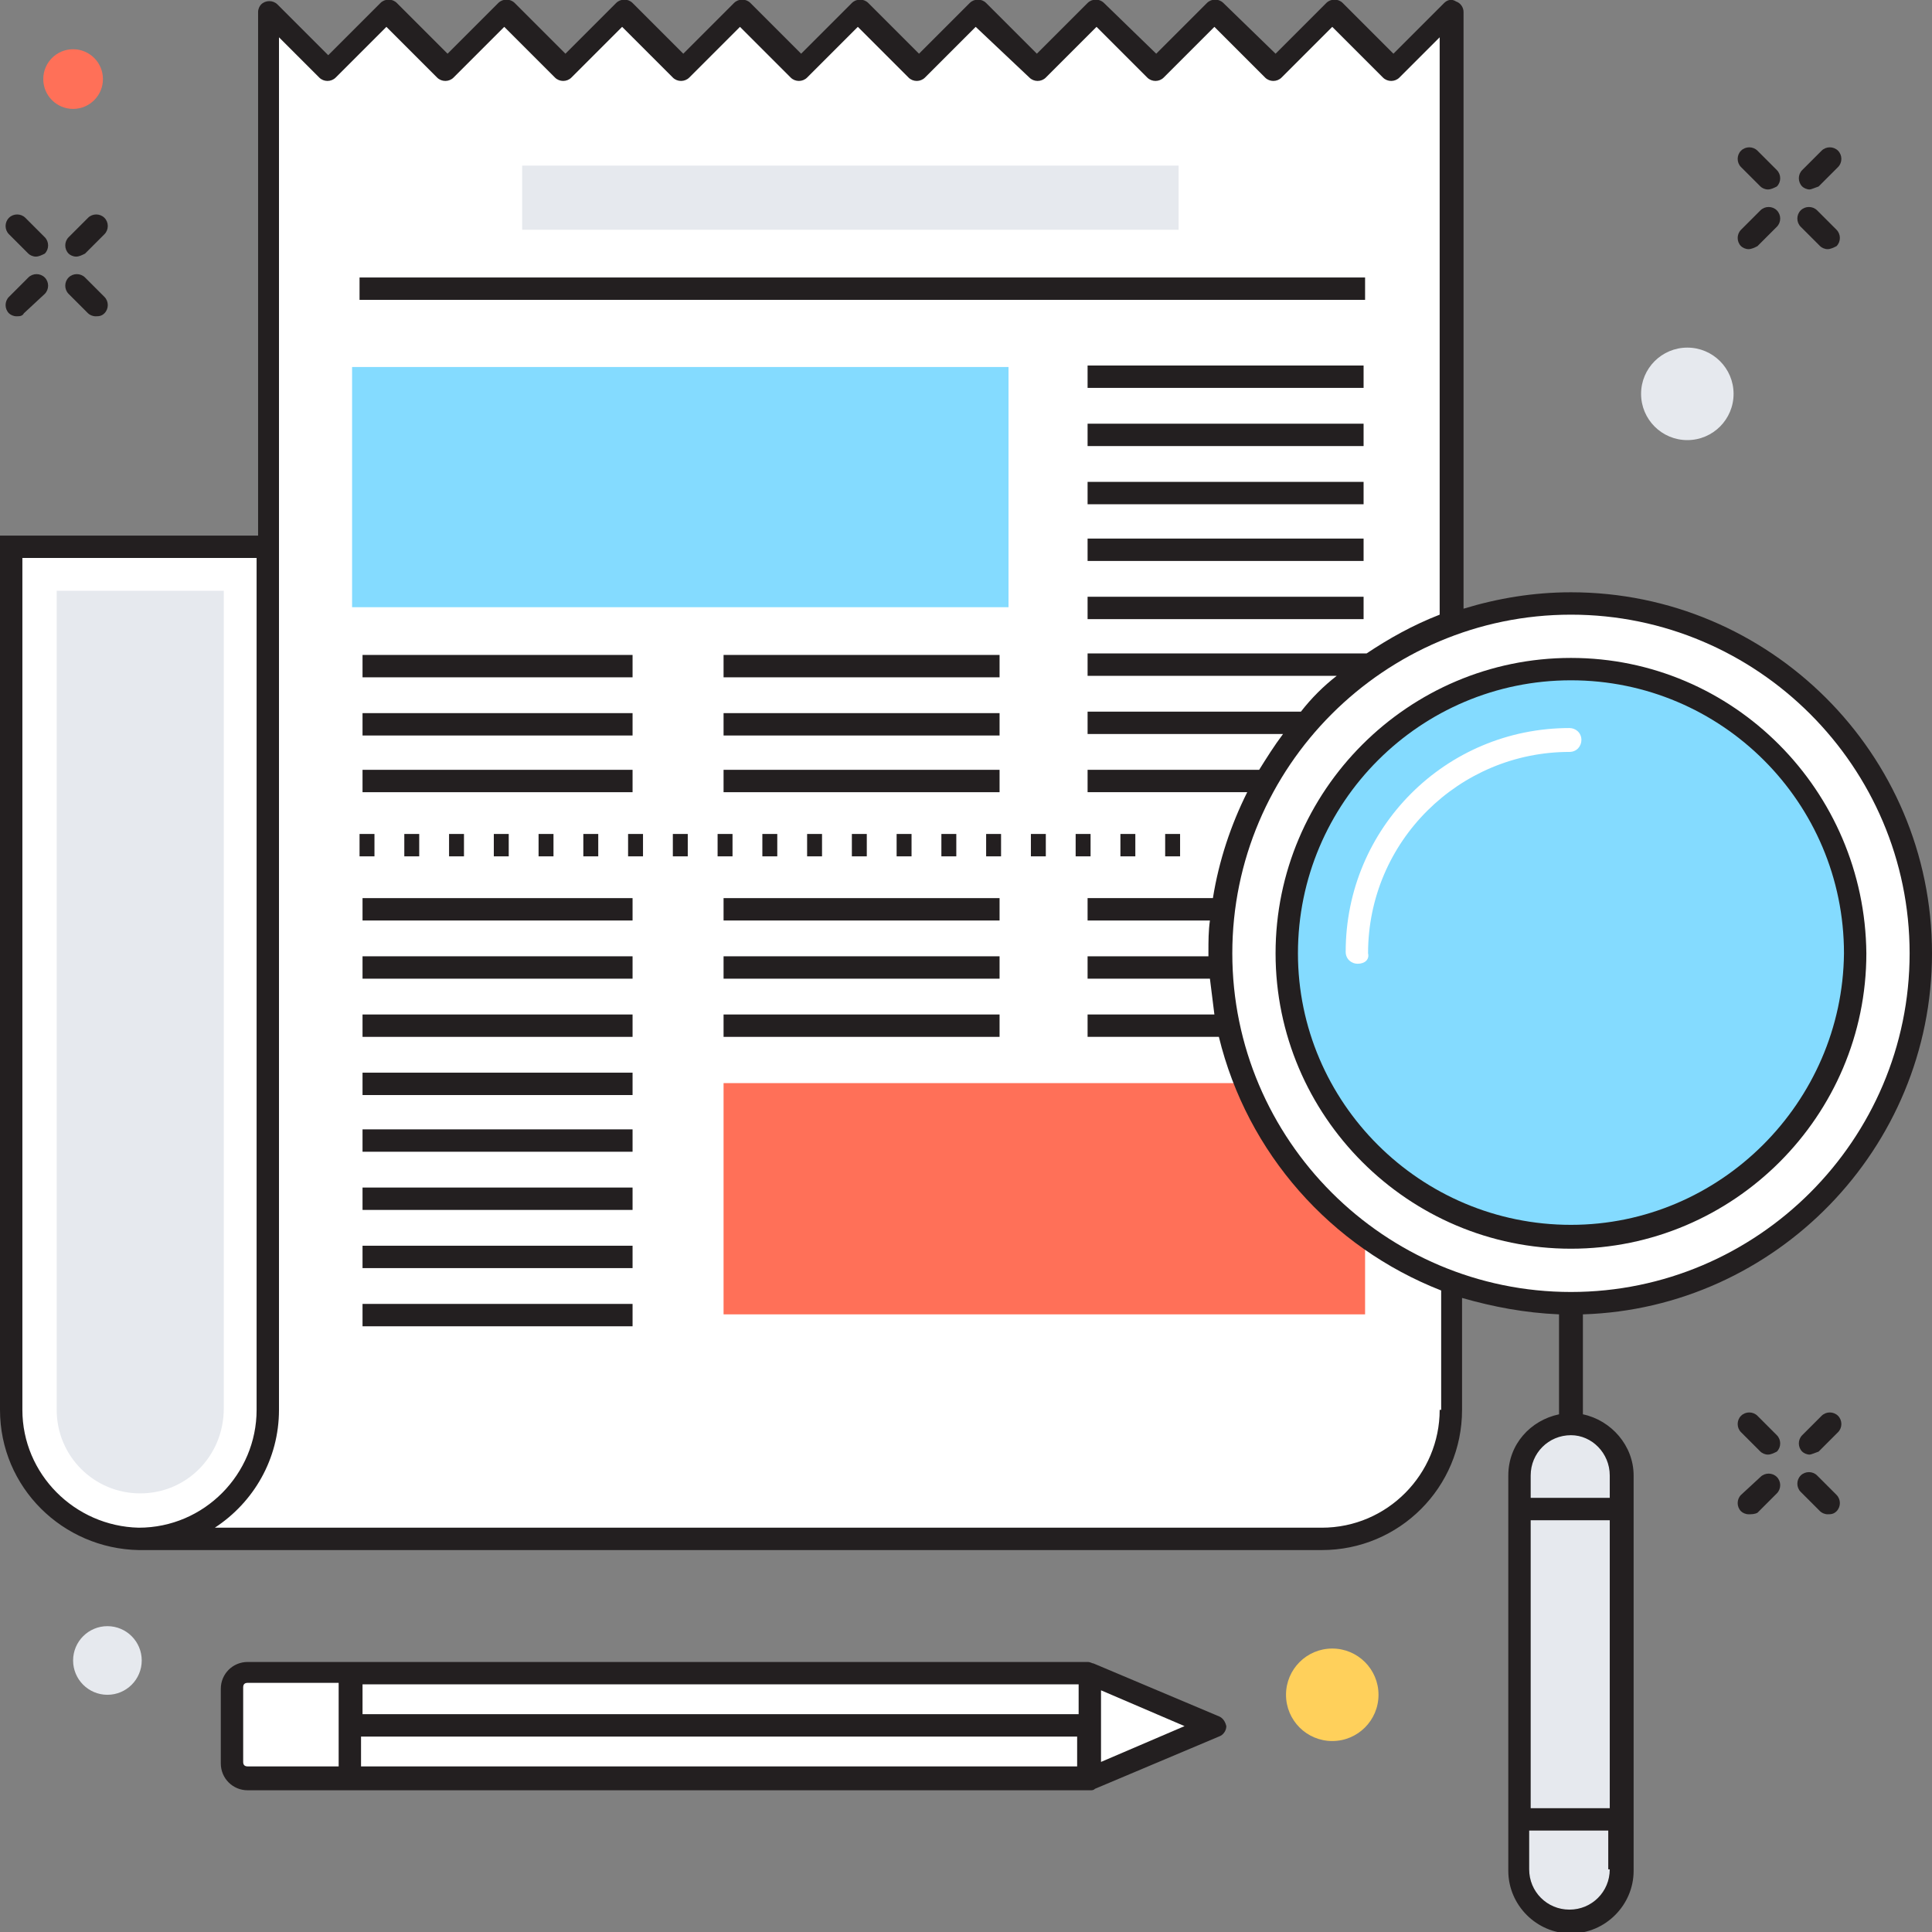 <?xml version="1.0" encoding="utf-8"?>
<!-- Generator: Adobe Illustrator 18.0.0, SVG Export Plug-In . SVG Version: 6.00 Build 0)  -->
<!DOCTYPE svg PUBLIC "-//W3C//DTD SVG 1.1//EN" "http://www.w3.org/Graphics/SVG/1.1/DTD/svg11.dtd">
<svg version="1.1" id="Layer_1" xmlns="http://www.w3.org/2000/svg" xmlns:xlink="http://www.w3.org/1999/xlink" x="0px" y="0px"
	 viewBox="0 0 129.5 129.5" enable-background="new 0 0 129.5 129.5" xml:space="preserve">
<rect x="0" y="0" width="129.5" height="129.5" fill="#808080" stroke="none"/>
<g>
	<g>
		<rect x="23.5" y="112.1" fill="#FFFFFF" width="49.5" height="7.1"/>
		<polygon fill="#FFFFFF" points="73,119.2 81.3,115.6 73,112.1 		"/>
		<path fill="#FFFFFF" d="M15.6,118.1v-5c0-0.6,0.5-1.1,1.1-1.1h6.8v7.1l-6.8,0C16.1,119.2,15.6,118.7,15.6,118.1z"/>
		<path fill="#231F20" d="M81.6,115l-8.3-3.5c-0.1,0-0.2-0.1-0.4-0.1v0l-56.3,0c-1,0-1.8,0.8-1.8,1.8v5c0,1,0.8,1.8,1.8,1.8H73v0
			c0,0,0,0,0.1,0c0.1,0,0.2,0,0.3-0.1l8.3-3.5c0.3-0.1,0.5-0.4,0.5-0.7C82.1,115.3,81.9,115.1,81.6,115z M72.3,112.9v2h-48v-2
			L72.3,112.9z M22.7,118.4h-6.1c-0.2,0-0.3-0.1-0.3-0.3v-5c0-0.2,0.1-0.3,0.3-0.3h6.1V118.4z M24.2,116.4h48v2h-48V116.4z
			 M73.8,118.1v-4.8l5.6,2.4L73.8,118.1z"/>
		<g>
			<g>
				<path fill="#231F20" d="M121.3,12.7c-0.2,0-0.4-0.1-0.5-0.2c-0.3-0.3-0.3-0.8,0-1.1l1.3-1.3c0.3-0.3,0.8-0.3,1.1,0
					c0.3,0.3,0.3,0.8,0,1.1l-1.3,1.3C121.6,12.6,121.4,12.7,121.3,12.7z"/>
			</g>
			<g>
				<path fill="#231F20" d="M117.2,16.7c-0.2,0-0.4-0.1-0.5-0.2c-0.3-0.3-0.3-0.8,0-1.1l1.3-1.3c0.3-0.3,0.8-0.3,1.1,0
					c0.3,0.3,0.3,0.8,0,1.1l-1.3,1.3C117.6,16.6,117.4,16.7,117.2,16.7z"/>
			</g>
			<g>
				<path fill="#231F20" d="M122.5,16.7c-0.2,0-0.4-0.1-0.5-0.2l-1.3-1.3c-0.3-0.3-0.3-0.8,0-1.1c0.3-0.3,0.8-0.3,1.1,0l1.3,1.3
					c0.3,0.3,0.3,0.8,0,1.1C122.9,16.6,122.7,16.7,122.5,16.7z"/>
			</g>
			<g>
				<path fill="#231F20" d="M118.5,12.7c-0.2,0-0.4-0.1-0.5-0.2l-1.3-1.3c-0.3-0.3-0.3-0.8,0-1.1c0.3-0.3,0.8-0.3,1.1,0l1.3,1.3
					c0.3,0.3,0.3,0.8,0,1.1C118.9,12.6,118.7,12.7,118.5,12.7z"/>
			</g>
		</g>
		<g>
			<g>
				<path fill="#231F20" d="M121.3,97.5c-0.2,0-0.4-0.1-0.5-0.2c-0.3-0.3-0.3-0.8,0-1.1l1.3-1.3c0.3-0.3,0.8-0.3,1.1,0
					c0.3,0.3,0.3,0.8,0,1.1l-1.3,1.3C121.6,97.4,121.4,97.5,121.3,97.5z"/>
			</g>
			<g>
				<path fill="#231F20" d="M117.2,101.5c-0.2,0-0.4-0.1-0.5-0.2c-0.3-0.3-0.3-0.8,0-1.1L118,99c0.3-0.3,0.8-0.3,1.1,0
					c0.3,0.3,0.3,0.8,0,1.1l-1.3,1.3C117.6,101.5,117.4,101.5,117.2,101.5z"/>
			</g>
			<g>
				<path fill="#231F20" d="M122.5,101.5c-0.2,0-0.4-0.1-0.5-0.2l-1.3-1.3c-0.3-0.3-0.3-0.8,0-1.1c0.3-0.3,0.8-0.3,1.1,0l1.3,1.3
					c0.3,0.3,0.3,0.8,0,1.1C122.9,101.5,122.7,101.5,122.5,101.5z"/>
			</g>
			<g>
				<path fill="#231F20" d="M118.5,97.5c-0.2,0-0.4-0.1-0.5-0.2l-1.3-1.3c-0.3-0.3-0.3-0.8,0-1.1c0.3-0.3,0.8-0.3,1.1,0l1.3,1.3
					c0.3,0.3,0.3,0.8,0,1.1C118.9,97.4,118.7,97.5,118.5,97.5z"/>
			</g>
		</g>
		<g>
			<g>
				<path fill="#231F20" d="M5.1,17.2c-0.2,0-0.4-0.1-0.5-0.2c-0.3-0.3-0.3-0.8,0-1.1l1.3-1.3c0.3-0.3,0.8-0.3,1.1,0
					c0.3,0.3,0.3,0.8,0,1.1L5.7,17C5.5,17.1,5.3,17.2,5.1,17.2z"/>
			</g>
			<g>
				<path fill="#231F20" d="M1.1,21.2c-0.2,0-0.4-0.1-0.5-0.2c-0.3-0.3-0.3-0.8,0-1.1l1.3-1.3c0.3-0.3,0.8-0.3,1.1,0
					c0.3,0.3,0.3,0.8,0,1.1L1.6,21C1.5,21.2,1.3,21.2,1.1,21.2z"/>
			</g>
			<g>
				<path fill="#231F20" d="M6.4,21.2c-0.2,0-0.4-0.1-0.5-0.2l-1.3-1.3c-0.3-0.3-0.3-0.8,0-1.1c0.3-0.3,0.8-0.3,1.1,0l1.3,1.3
					c0.3,0.3,0.3,0.8,0,1.1C6.8,21.2,6.6,21.2,6.4,21.2z"/>
			</g>
			<g>
				<path fill="#231F20" d="M2.4,17.2c-0.2,0-0.4-0.1-0.5-0.2l-1.3-1.3c-0.3-0.3-0.3-0.8,0-1.1c0.3-0.3,0.8-0.3,1.1,0l1.3,1.3
					c0.3,0.3,0.3,0.8,0,1.1C2.8,17.1,2.6,17.2,2.4,17.2z"/>
			</g>
		</g>
		<path fill="#FFFFFF" d="M93.3,4.7l4-4v93.7c0,4.8-3.8,8.6-8.6,8.6H9.4c4.8,0,8.6-3.9,8.6-8.6V0.8l0,0l4,4l4-4l4,4l4-4l4,4l4-4l4,4
			l4-4l4,4l4-4l4,4l4-4l4,4l4-4l4,4l4-4l4,4l4-4L93.3,4.7z"/>
		<path fill="#FFFFFF" d="M0.8,36.6v57.8c0,4.8,3.9,8.6,8.6,8.6c4.8,0,8.6-3.9,8.6-8.6V36.6H0.8z"/>
		<g>
			<path fill="#E6E9EE" d="M9.4,100.1c-3.1,0-5.6-2.5-5.6-5.6V39.6H15v54.8C15,97.6,12.5,100.1,9.4,100.1z"/>
		</g>
		<g>
			<rect x="48.5" y="43.9" fill="#231F20" width="18.5" height="1.5"/>
		</g>
		<g>
			<rect x="48.5" y="47.8" fill="#231F20" width="18.5" height="1.5"/>
		</g>
		<g>
			<rect x="48.5" y="51.6" fill="#231F20" width="18.5" height="1.5"/>
		</g>
		<g>
			<path fill="#231F20" d="M79.1,57.4h-1v-1.5h1V57.4z M76.1,57.4h-1v-1.5h1V57.4z M73.1,57.4h-1v-1.5h1V57.4z M70.1,57.4h-1v-1.5h1
				V57.4z M67.1,57.4h-1v-1.5h1V57.4z M64.1,57.4h-1v-1.5h1V57.4z M61.1,57.4h-1v-1.5h1V57.4z M58.1,57.4h-1v-1.5h1V57.4z
				 M55.1,57.4h-1v-1.5h1V57.4z M52.1,57.4h-1v-1.5h1V57.4z M49.1,57.4h-1v-1.5h1V57.4z M46.1,57.4h-1v-1.5h1V57.4z M43.1,57.4h-1
				v-1.5h1V57.4z M40.1,57.4h-1v-1.5h1V57.4z M37.1,57.4h-1v-1.5h1V57.4z M34.1,57.4h-1v-1.5h1V57.4z M31.1,57.4h-1v-1.5h1V57.4z
				 M28.1,57.4h-1v-1.5h1V57.4z M25.1,57.4h-1v-1.5h1V57.4z"/>
		</g>
		<g>
			<rect x="24.1" y="18.6" fill="#231F20" width="67.4" height="1.5"/>
		</g>
		<g>
			<rect x="48.5" y="60.2" fill="#231F20" width="18.5" height="1.5"/>
		</g>
		<g>
			<rect x="48.5" y="64.1" fill="#231F20" width="18.5" height="1.5"/>
		</g>
		<g>
			<rect x="48.5" y="68" fill="#231F20" width="18.5" height="1.5"/>
		</g>
		<g>
			<rect x="72.9" y="24.5" fill="#231F20" width="18.5" height="1.5"/>
		</g>
		<g>
			<rect x="72.9" y="28.4" fill="#231F20" width="18.5" height="1.5"/>
		</g>
		<g>
			<rect x="72.9" y="32.3" fill="#231F20" width="18.5" height="1.5"/>
		</g>
		<g>
			<rect x="72.9" y="36.1" fill="#231F20" width="18.5" height="1.5"/>
		</g>
		<g>
			<rect x="72.9" y="40" fill="#231F20" width="18.5" height="1.5"/>
		</g>
		<g>
			<rect x="24.3" y="43.9" fill="#231F20" width="18.1" height="1.5"/>
		</g>
		<g>
			<rect x="24.3" y="47.8" fill="#231F20" width="18.1" height="1.5"/>
		</g>
		<g>
			<rect x="24.3" y="51.6" fill="#231F20" width="18.1" height="1.5"/>
		</g>
		<g>
			<rect x="24.3" y="60.2" fill="#231F20" width="18.1" height="1.5"/>
		</g>
		<g>
			<rect x="24.3" y="64.1" fill="#231F20" width="18.1" height="1.5"/>
		</g>
		<g>
			<rect x="24.3" y="68" fill="#231F20" width="18.1" height="1.5"/>
		</g>
		<g>
			<rect x="24.3" y="71.9" fill="#231F20" width="18.1" height="1.5"/>
		</g>
		<g>
			<rect x="24.3" y="75.7" fill="#231F20" width="18.1" height="1.5"/>
		</g>
		<g>
			<rect x="24.3" y="79.6" fill="#231F20" width="18.1" height="1.5"/>
		</g>
		<g>
			<rect x="24.3" y="83.5" fill="#231F20" width="18.1" height="1.5"/>
		</g>
		<g>
			<rect x="24.3" y="87.4" fill="#231F20" width="18.1" height="1.5"/>
		</g>
		<g>
			<rect x="23.6" y="24.6" fill="#84DBFF" width="44" height="16.1"/>
		</g>
		<g>
			<rect x="35" y="11.1" fill="#E6E9EE" width="44" height="4.3"/>
		</g>
		<g>
			<rect x="48.5" y="72.6" fill="#FF7058" width="43" height="15.5"/>
		</g>
		<circle fill="#FFFFFF" cx="105.3" cy="63.9" r="23.5"/>
		<circle fill="#84DBFF" cx="105.3" cy="63.9" r="19"/>
		<g>
			<path fill="#84DBFF" d="M91,63.9c0-7.9,6.4-14.2,14.2-14.2"/>
			<path fill="#FFFFFF" d="M91,64.6c-0.4,0-0.8-0.3-0.8-0.8c0-8.3,6.7-15,15-15c0.4,0,0.8,0.3,0.8,0.8c0,0.4-0.3,0.8-0.8,0.8
				c-7.4,0-13.5,6-13.5,13.5C91.8,64.3,91.5,64.6,91,64.6z"/>
		</g>
		<path fill="#E6E9EE" d="M105.3,128.8L105.3,128.8c-1.9,0-3.4-1.5-3.4-3.4V98.9c0-1.9,1.5-3.4,3.4-3.4l0,0c1.9,0,3.4,1.5,3.4,3.4
			v26.5C108.7,127.2,107.1,128.8,105.3,128.8z"/>
		<g>
			<path fill="#231F20" d="M129.5,63.9c0-13.4-10.9-24.2-24.2-24.2c-2.5,0-4.9,0.4-7.2,1.1v-40c0-0.3-0.2-0.6-0.5-0.7
				C97.3-0.1,97,0,96.8,0.2l-3.4,3.4l-3.4-3.4c-0.3-0.3-0.8-0.3-1.1,0l-3.4,3.4L82,0.2c-0.3-0.3-0.8-0.3-1.1,0l-3.4,3.4L74,0.2
				c-0.3-0.3-0.8-0.3-1.1,0l-3.4,3.4l-3.4-3.4c-0.3-0.3-0.8-0.3-1.1,0l-3.4,3.4l-3.4-3.4c-0.3-0.3-0.8-0.3-1.1,0l-3.4,3.4l-3.4-3.4
				c-0.3-0.3-0.8-0.3-1.1,0l-3.4,3.4l-3.4-3.4c-0.3-0.3-0.8-0.3-1.1,0l-3.4,3.4l-3.4-3.4c-0.3-0.3-0.8-0.3-1.1,0l-3.4,3.4l-3.4-3.4
				c-0.3-0.3-0.8-0.3-1.1,0L22,3.7l-3.4-3.4c-0.3-0.3-0.8-0.3-1.1,0c-0.1,0.1-0.2,0.3-0.2,0.5v35.1H0v58.6c0,5.2,4.2,9.3,9.3,9.4
				c0,0,0,0,0,0h79.3c5.2,0,9.4-4.2,9.4-9.4V87c2.1,0.6,4.2,1,6.5,1.1v6.7c-1.9,0.4-3.4,2-3.4,4.1v26.5c0,2.3,1.9,4.2,4.2,4.2
				c2.3,0,4.2-1.9,4.2-4.2V98.9c0-2-1.5-3.7-3.4-4.1v-6.7C119,87.7,129.5,77,129.5,63.9z M1.5,94.5V37.4h15.7v57.1
				c0,4.3-3.5,7.9-7.9,7.9v0C5,102.3,1.5,98.8,1.5,94.5z M96.5,94.5c0,4.3-3.5,7.9-7.9,7.9H14.4c2.6-1.7,4.3-4.6,4.3-7.9V2.5
				l2.7,2.7c0.3,0.3,0.8,0.3,1.1,0l3.4-3.4l3.4,3.4c0.3,0.3,0.8,0.3,1.1,0l3.4-3.4l3.4,3.4c0.3,0.3,0.8,0.3,1.1,0l3.4-3.4l3.4,3.4
				c0.3,0.3,0.8,0.3,1.1,0l3.4-3.4l3.4,3.4c0.3,0.3,0.8,0.3,1.1,0l3.4-3.4l3.4,3.4c0.3,0.3,0.8,0.3,1.1,0l3.4-3.4L69,5.2
				c0.3,0.3,0.8,0.3,1.1,0l3.4-3.4l3.4,3.4c0.3,0.3,0.8,0.3,1.1,0l3.4-3.4l3.4,3.4c0.3,0.3,0.8,0.3,1.1,0l3.4-3.4l3.4,3.4
				c0.3,0.3,0.8,0.3,1.1,0l2.7-2.7v38.7c-1.8,0.7-3.4,1.6-4.9,2.6H72.9v1.5h16.7c-0.9,0.7-1.7,1.5-2.4,2.4H72.9v1.5H86
				c-0.6,0.8-1.1,1.6-1.6,2.4H72.9v1.5h10.7c-1.1,2.2-1.9,4.6-2.3,7.1h-8.4v1.5h8.2c-0.1,0.7-0.1,1.4-0.1,2.1c0,0.1,0,0.2,0,0.3
				h-8.1v1.5h8.2c0.1,0.8,0.2,1.6,0.3,2.4h-8.5v1.5h8.8c1.9,7.8,7.5,14.1,14.9,17V94.5z M107.9,125.3c0,1.5-1.2,2.7-2.7,2.7
				c-1.5,0-2.7-1.2-2.7-2.7v-2.6h5.3V125.3z M107.9,121.2h-5.3v-19.3h5.3V121.2z M107.9,98.9v1.5h-5.3v-1.5c0-1.5,1.2-2.7,2.7-2.7
				C106.7,96.2,107.9,97.4,107.9,98.9z M105.3,86.6c-12.5,0-22.7-10.2-22.7-22.7c0-12.5,10.2-22.7,22.7-22.7
				c12.5,0,22.7,10.2,22.7,22.7C128,76.4,117.8,86.6,105.3,86.6z"/>
			<path fill="#231F20" d="M105.3,44.1c-10.9,0-19.8,8.9-19.8,19.8c0,10.9,8.9,19.8,19.8,19.8c10.9,0,19.8-8.9,19.8-19.8
				C125,53,116.2,44.1,105.3,44.1z M105.3,82.1C95.2,82.1,87,73.9,87,63.9c0-10.1,8.2-18.3,18.3-18.3s18.3,8.2,18.3,18.3
				C123.5,73.9,115.3,82.1,105.3,82.1z"/>
		</g>
		<g>
			<circle fill="#E6E9EE" cx="113.1" cy="26.4" r="3.1"/>
		</g>
		<g>
			<circle fill="#FFD05B" cx="89.3" cy="113.6" r="3.1"/>
		</g>
		<g>
			<circle fill="#FF7058" cx="4.9" cy="5.3" r="2"/>
		</g>
		<g>
			<circle fill="#E6E9EE" cx="7.2" cy="111.3" r="2.3"/>
		</g>
	</g>
</g>
</svg>
